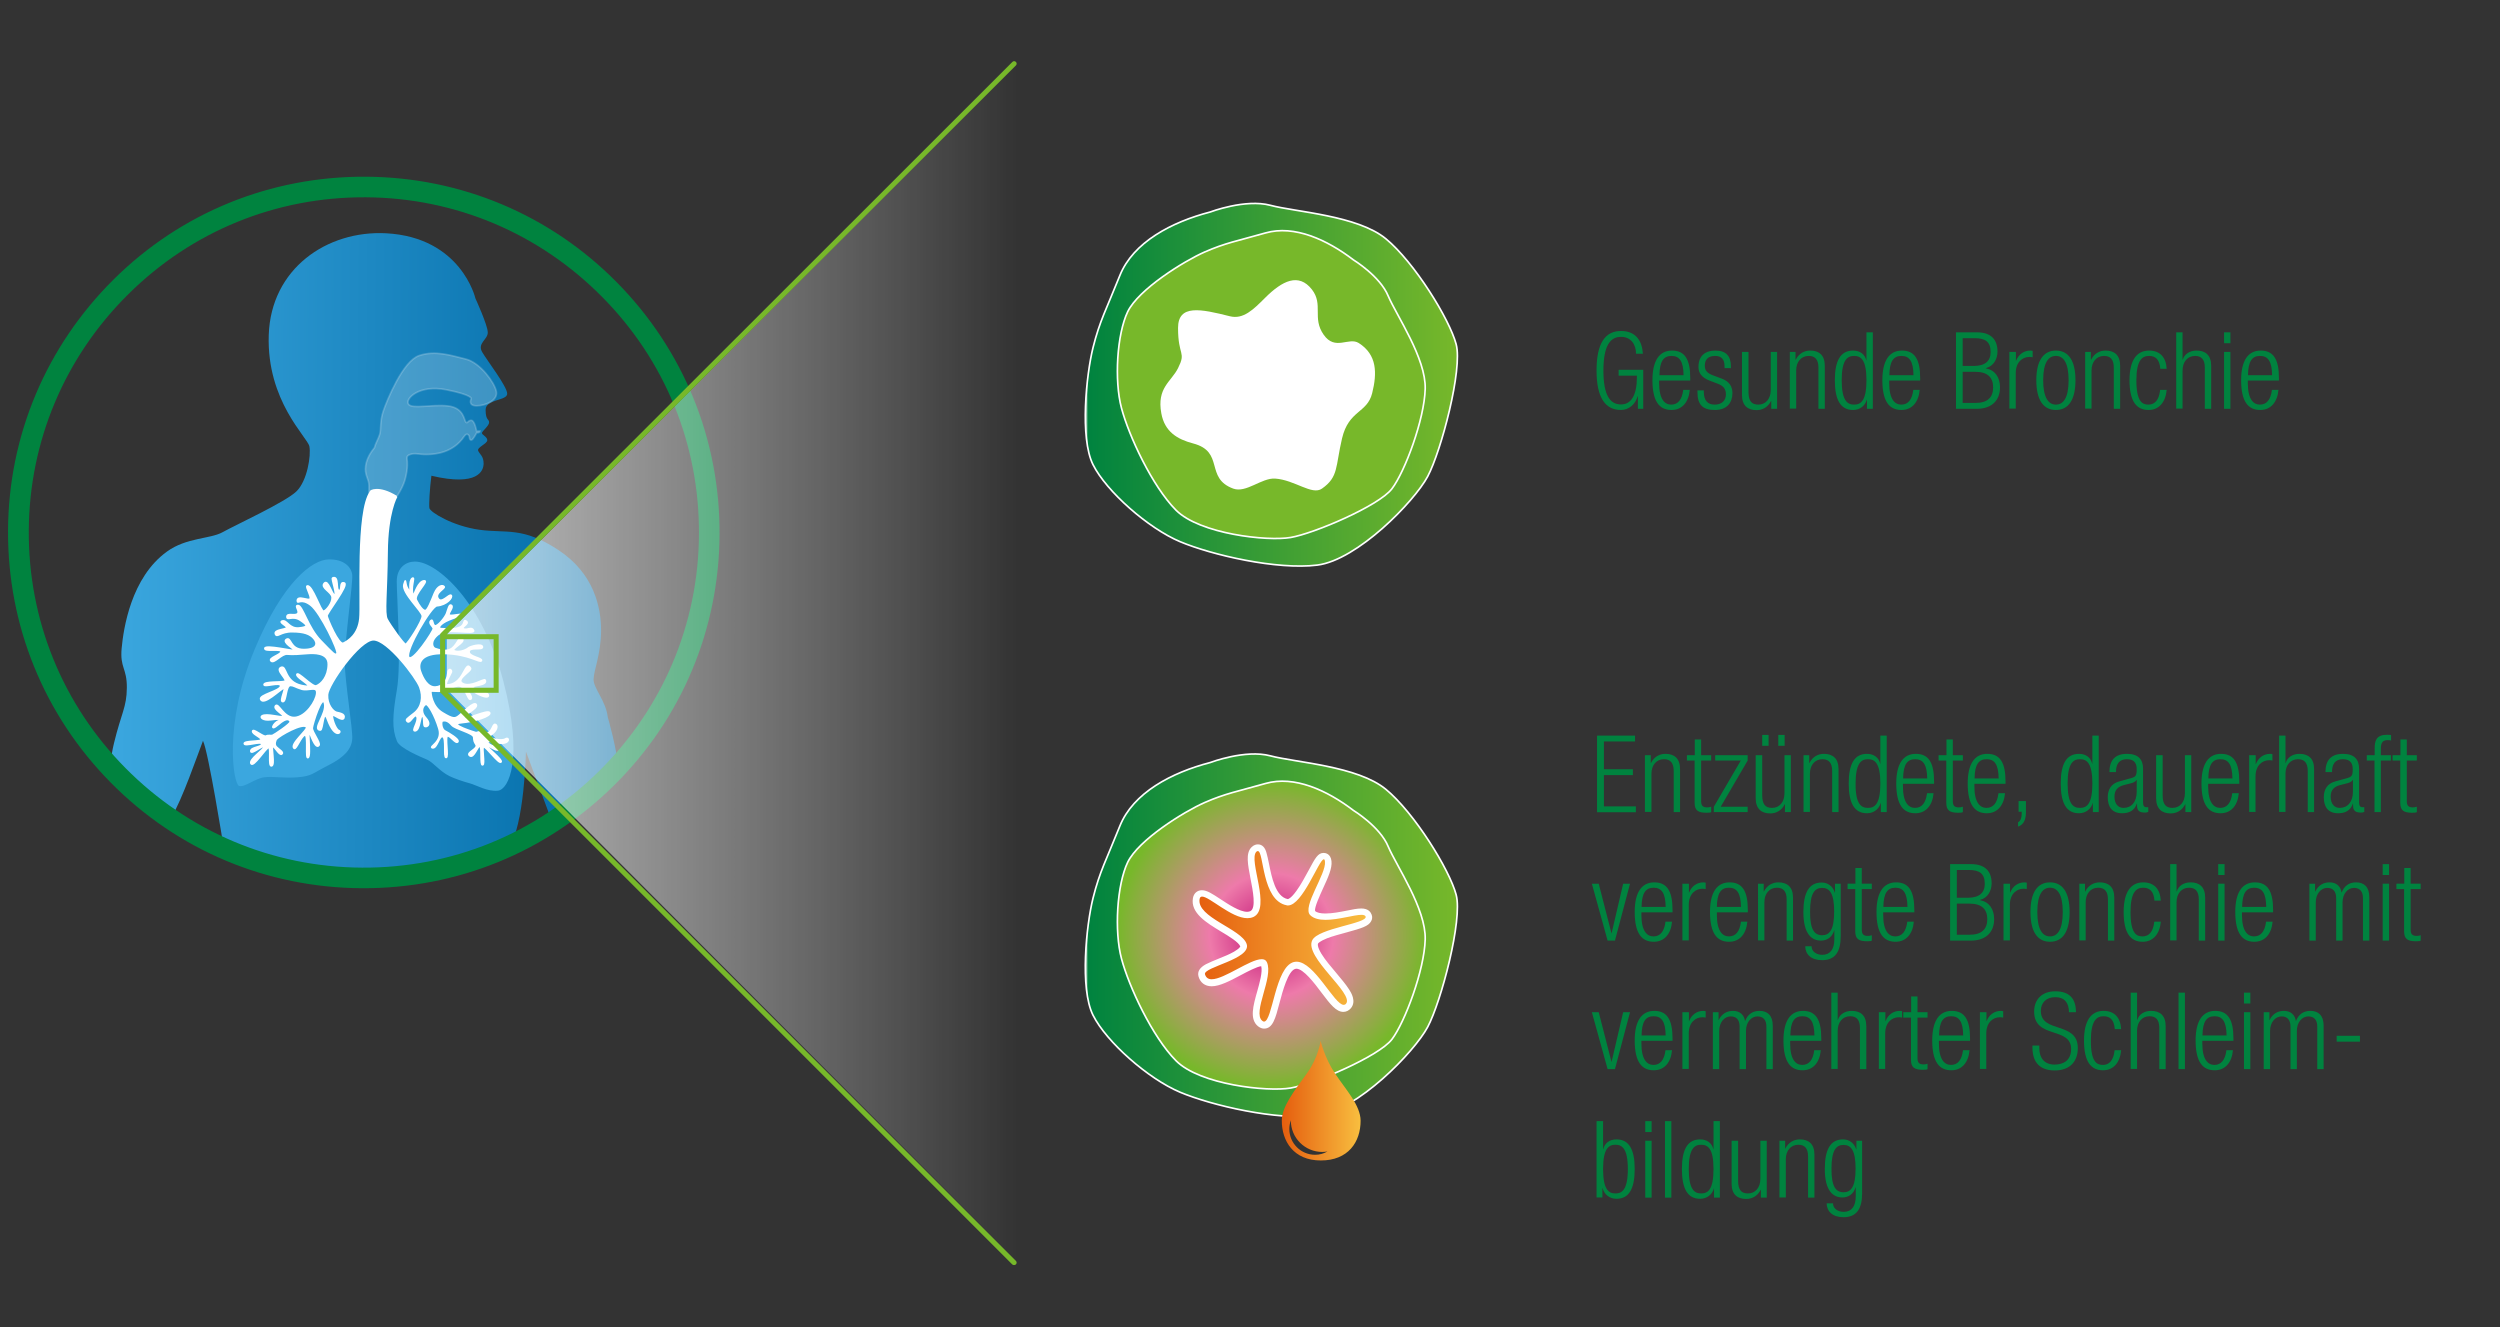 <?xml version="1.0" encoding="utf-8"?>
<!-- Generator: Adobe Illustrator 24.2.3, SVG Export Plug-In . SVG Version: 6.00 Build 0)  -->
<svg version="1.1" id="Ebene_1" xmlns="http://www.w3.org/2000/svg" xmlns:xlink="http://www.w3.org/1999/xlink" x="0px" y="0px"
	 viewBox="0 0 1494 793" style="enable-background:new 0 0 1494 793;" xml:space="preserve">
<rect x="0" y="0" width="1494" height="793" fill="#333333" stroke="none"/>
<style type="text/css">
	.st0{fill:#FFFFFF;}
	.st1{fill:url(#SVGID_1_);}
	.st2{fill:#00833F;}
	.st3{fill:url(#SVGID_2_);stroke:#FFFFFF;stroke-miterlimit:10;}
	.st4{fill:#77B82A;stroke:#FFFFFF;stroke-miterlimit:10;}
	.st5{fill:url(#SVGID_3_);stroke:#FFFFFF;stroke-miterlimit:10;}
	.st6{fill:url(#SVGID_4_);stroke:#FFFFFF;stroke-miterlimit:10;}
	.st7{fill:url(#SVGID_5_);}
	.st8{fill:url(#SVGID_6_);}
	.st9{fill:url(#SVGID_7_);}
	.st10{fill:#3BA7DF;}
	.st11{fill:#FFFFFF;stroke:#FFFFFF;stroke-miterlimit:10;}
	.st12{opacity:0.2;fill:#FFFFFF;stroke:#FFFFFF;stroke-miterlimit:10;}
	.st13{opacity:0.7;fill:url(#SVGID_8_);}
	.st14{fill:#77B82A;}
	.st15{fill:url(#SVGID_9_);}
	.st16{opacity:0.7;fill:url(#SVGID_10_);}
	.st17{fill:url(#SVGID_11_);}
	.st18{opacity:0.7;fill:url(#SVGID_12_);}
	.st19{fill:url(#SVGID_13_);stroke:#FFFFFF;stroke-miterlimit:10;}
	.st20{fill:url(#SVGID_14_);stroke:#FFFFFF;stroke-miterlimit:10;}
	.st21{fill:url(#SVGID_15_);stroke:#FFFFFF;stroke-miterlimit:10;}
	.st22{fill:url(#SVGID_16_);stroke:#FFFFFF;stroke-width:4;stroke-miterlimit:10;}
	.st23{fill:url(#SVGID_17_);}
	.st24{fill:url(#SVGID_18_);stroke:#FFFFFF;stroke-miterlimit:10;}
	.st25{fill:url(#SVGID_19_);stroke:#FFFFFF;stroke-miterlimit:10;}
	.st26{fill:url(#SVGID_20_);}
	.st27{fill:url(#SVGID_21_);}
	.st28{fill:url(#SVGID_22_);stroke:#FFFFFF;stroke-miterlimit:10;}
	.st29{fill:url(#SVGID_23_);stroke:#FFFFFF;stroke-miterlimit:10;}
	.st30{fill:url(#SVGID_24_);stroke:#FFFFFF;stroke-miterlimit:10;}
	.st31{fill:url(#SVGID_25_);stroke:#FFFFFF;stroke-width:5;stroke-miterlimit:10;}
	.st32{fill:url(#SVGID_26_);stroke:#FFFFFF;stroke-miterlimit:10;}
	.st33{fill:url(#SVGID_27_);stroke:#FFFFFF;stroke-miterlimit:10;}
	.st34{fill:url(#SVGID_28_);stroke:#FFFFFF;stroke-miterlimit:10;}
	.st35{fill:url(#SVGID_29_);}
	.st36{fill:url(#SVGID_30_);}
	.st37{fill:url(#SVGID_31_);}
	.st38{opacity:0.7;fill:url(#SVGID_32_);}
	.st39{fill:url(#SVGID_33_);}
	.st40{opacity:0.7;fill:url(#SVGID_34_);}
	.st41{fill:url(#SVGID_35_);stroke:#FFFFFF;stroke-miterlimit:10;}
	.st42{fill:url(#SVGID_36_);stroke:#FFFFFF;stroke-miterlimit:10;}
	.st43{fill:url(#SVGID_37_);stroke:#FFFFFF;stroke-miterlimit:10;}
	.st44{fill:url(#SVGID_38_);}
	.st45{fill:url(#SVGID_39_);}
	.st46{fill:url(#SVGID_40_);}
	.st47{opacity:0.7;fill:url(#SVGID_41_);}
	.st48{fill:url(#SVGID_42_);stroke:#FFFFFF;stroke-miterlimit:10;}
	.st49{fill:url(#SVGID_43_);stroke:#FFFFFF;stroke-miterlimit:10;}
	.st50{fill:url(#SVGID_44_);stroke:#FFFFFF;stroke-miterlimit:10;}
	.st51{fill:url(#SVGID_45_);}
	.st52{fill:url(#SVGID_46_);}
	.st53{fill:url(#SVGID_47_);}
	.st54{opacity:0.7;fill:url(#SVGID_48_);}
	.st55{fill:url(#SVGID_49_);}
	.st56{opacity:0.7;fill:url(#SVGID_50_);}
	.st57{fill:url(#SVGID_51_);stroke:#FFFFFF;stroke-miterlimit:10;}
	.st58{fill:url(#SVGID_52_);stroke:#FFFFFF;stroke-miterlimit:10;}
	.st59{fill:url(#SVGID_53_);stroke:#FFFFFF;stroke-miterlimit:10;}
	.st60{fill:url(#SVGID_54_);stroke:#FFFFFF;stroke-width:4;stroke-miterlimit:10;}
	.st61{fill:url(#SVGID_55_);}
	.st62{fill:url(#SVGID_56_);}
	.st63{opacity:0.7;fill:url(#SVGID_57_);}
	.st64{fill:url(#SVGID_58_);stroke:#FFFFFF;stroke-miterlimit:10;}
	.st65{fill:url(#SVGID_59_);stroke:#FFFFFF;stroke-miterlimit:10;}
	.st66{fill:url(#SVGID_60_);stroke:#FFFFFF;stroke-miterlimit:10;}
	.st67{fill:url(#SVGID_61_);stroke:#FFFFFF;stroke-width:4;stroke-miterlimit:10;}
	.st68{fill:url(#SVGID_62_);}
	.st69{fill:url(#SVGID_63_);}
	.st70{opacity:0.7;fill:url(#SVGID_64_);}
	.st71{fill:url(#SVGID_65_);stroke:#FFFFFF;stroke-miterlimit:10;}
	.st72{fill:url(#SVGID_66_);stroke:#FFFFFF;stroke-miterlimit:10;}
	.st73{fill:url(#SVGID_67_);stroke:#FFFFFF;stroke-miterlimit:10;}
	.st74{fill:url(#SVGID_68_);stroke:#FFFFFF;stroke-width:4;stroke-miterlimit:10;}
	.st75{fill:url(#SVGID_69_);}
	.st76{fill:url(#SVGID_70_);stroke:#FFFFFF;stroke-miterlimit:10;}
	.st77{fill:url(#SVGID_71_);stroke:#FFFFFF;stroke-miterlimit:10;}
	.st78{fill:url(#SVGID_72_);}
	.st79{fill:url(#SVGID_73_);}
	.st80{fill:url(#SVGID_74_);stroke:#FFFFFF;stroke-miterlimit:10;}
	.st81{fill:url(#SVGID_75_);stroke:#FFFFFF;stroke-miterlimit:10;}
	.st82{fill:url(#SVGID_76_);stroke:#FFFFFF;stroke-miterlimit:10;}
	.st83{fill:url(#SVGID_77_);stroke:#FFFFFF;stroke-width:5;stroke-miterlimit:10;}
	.st84{fill:url(#SVGID_78_);}
	.st85{opacity:0.7;fill:url(#SVGID_79_);}
	.st86{fill:url(#SVGID_80_);stroke:#FFFFFF;stroke-miterlimit:10;}
	.st87{fill:url(#SVGID_81_);stroke:#FFFFFF;stroke-miterlimit:10;}
	.st88{fill:url(#SVGID_82_);}
	.st89{fill:url(#SVGID_83_);}
	.st90{fill:url(#SVGID_84_);stroke:#FFFFFF;stroke-miterlimit:10;}
	.st91{fill:url(#SVGID_85_);stroke:#FFFFFF;stroke-miterlimit:10;}
	.st92{fill:url(#SVGID_86_);stroke:#FFFFFF;stroke-miterlimit:10;}
	.st93{fill:url(#SVGID_87_);stroke:#FFFFFF;stroke-width:5;stroke-miterlimit:10;}
	.st94{fill:url(#SVGID_88_);}
	.st95{opacity:0.7;fill:url(#SVGID_89_);}
	.st96{fill:url(#SVGID_90_);stroke:#FFFFFF;stroke-miterlimit:10;}
	.st97{fill:url(#SVGID_91_);stroke:#FFFFFF;stroke-miterlimit:10;}
	.st98{fill:url(#SVGID_92_);}
	.st99{fill:url(#SVGID_93_);}
	.st100{fill:url(#SVGID_94_);stroke:#FFFFFF;stroke-miterlimit:10;}
	.st101{fill:url(#SVGID_95_);stroke:#FFFFFF;stroke-miterlimit:10;}
	.st102{fill:url(#SVGID_96_);stroke:#FFFFFF;stroke-miterlimit:10;}
	.st103{fill:url(#SVGID_97_);stroke:#FFFFFF;stroke-width:5;stroke-miterlimit:10;}
</style>
<g>
	<linearGradient id="SVGID_1_" gradientUnits="userSpaceOnUse" x1="648.609" y1="229.964" x2="870.974" y2="229.964">
		<stop  offset="0" style="stop-color:#FFFFFF"/>
		<stop  offset="7.185350e-03" style="stop-color:#00833F"/>
		<stop  offset="1" style="stop-color:#77B82A"/>
	</linearGradient>
	<path style="fill:url(#SVGID_1_);stroke:#FFFFFF;stroke-miterlimit:10;" d="M723.2,126.7c-23,6-46,18-54,38s-12,27-16,43
		s-8,54,0,70s33,38,52,46s58,17,82,14s58-38,66-53s21-64,17-79s-25-49-42-63s-54-16-69-20S723.2,126.7,723.2,126.7z"/>
	<path class="st4" d="M808.8,155.3c-15.7-12-35.3-21-52.5-16.1s-23.8,5.9-36.4,11.4c-12.5,5.5-39.5,22.3-46,35.7
		c-6.4,13.4-8.1,41-3.7,57.6s18.4,46.7,32.6,61c14.2,14.2,54.5,18.7,68.5,16.3s52.7-18.9,60.5-29.1c7.8-10.3,19.4-41.4,19.9-59.7
		s-17-43.6-22.1-55.5C824.7,165,808.8,155.3,808.8,155.3z"/>
	<g>
		<linearGradient id="SVGID_2_" gradientUnits="userSpaceOnUse" x1="648.609" y1="558.964" x2="870.974" y2="558.964">
			<stop  offset="0" style="stop-color:#FFFFFF"/>
			<stop  offset="7.185350e-03" style="stop-color:#00833F"/>
			<stop  offset="1" style="stop-color:#77B82A"/>
		</linearGradient>
		<path class="st3" d="M723.2,455.7c-23,6-46,18-54,38c-8,20-12,27-16,43s-8,54,0,70s33,38,52,46s58,17,82,14s58-38,66-53
			s21-64,17-79s-25-49-42-63s-54-16-69-20S723.2,455.7,723.2,455.7z"/>
		<radialGradient id="SVGID_3_" cx="759.799" cy="558.861" r="92.007" gradientUnits="userSpaceOnUse">
			<stop  offset="0" style="stop-color:#BE0C72"/>
			<stop  offset="0.402" style="stop-color:#EE7AAA"/>
			<stop  offset="1" style="stop-color:#77B82A"/>
		</radialGradient>
		<path class="st5" d="M808.8,484.3c-15.7-12-35.3-21-52.5-16.1s-23.8,5.9-36.4,11.4c-12.5,5.5-39.5,22.3-46,35.7
			c-6.4,13.4-8.1,41-3.7,57.6c4.4,16.6,18.4,46.7,32.6,61s54.5,18.7,68.5,16.3s52.7-18.9,60.5-29.1c7.8-10.3,19.4-41.4,19.9-59.7
			c0.5-18.3-17-43.6-22.1-55.5C824.7,494,808.8,484.3,808.8,484.3z"/>
		<g>
			
				<linearGradient id="SVGID_4_" gradientUnits="userSpaceOnUse" x1="705.917" y1="550.711" x2="809.077" y2="550.711" gradientTransform="matrix(1 -4.892219e-03 4.892219e-03 1 6.285 12.482)">
				<stop  offset="0" style="stop-color:#E55D0E"/>
				<stop  offset="1" style="stop-color:#F8BE3F"/>
			</linearGradient>
			<path style="fill:url(#SVGID_4_);" d="M755.3,612.5c-0.8,0-1.6-0.3-2.3-0.9c-4.1-3.4-2-10.8,0.2-18.7c1.8-6.2,3.7-13.3,2.1-17
				c-0.1-0.3-0.3-0.6-1.3-0.6c-2.9,0-8.3,2.9-13.5,5.6c-6.2,3.3-12,6.4-16.3,6.4c-3.1,0-5.2-1.6-5.9-4.5c-0.9-3.5,3.7-5.3,10.6-8.1
				c6.2-2.5,15.6-6.3,14.4-9.9c-1.1-3.2-6.8-6.6-12.3-9.9c-8.5-5.1-17.2-10.3-15.9-17.9c0.3-1.9,1.6-3,3.4-3c2.3,0,5.1,1.8,9.9,5
				c5.4,3.5,12,8,17.1,8c1,0,1.9-0.2,2.7-0.5c5-2.3,2.9-13,1.2-21.7c-1.5-7.9-2.8-14.1,0-16.9c0.7-0.7,1.5-1.1,2.3-1.1
				c2.9,0,3.6,3.4,4.8,9.5c1.7,8.5,4.2,21.3,12.9,23c0.1,0,0.3,0,0.4,0c4.4,0,10.5-11.5,14.2-18.3c3.8-7,5.1-9.3,7.2-9.3
				c0.9,0,2.4,0.4,2.7,3.2c0.4,3.7-2.2,9.4-4.9,15.3c-2.5,5.4-6.3,13.7-4.5,15.5c1.5,1.5,4.1,2.3,7.8,2.3c4.1,0,8.9-0.9,13.1-1.8
				c3.3-0.7,6.2-1.2,8.3-1.2c2.4,0,3.8,0.8,4.4,2.3c0.3,0.8,0.2,1.6-0.2,2.3c-1.2,2.3-5.5,3.5-13.5,5.7c-6.7,1.8-16.8,4.6-18.3,7.6
				c-2.1,4.2,5.3,12.9,11.2,19.9c6.8,8,12.1,14.3,8.7,18.4c-1,1.2-2.1,1.4-2.9,1.4c0,0,0,0,0,0c-3.2,0-6.3-3.8-11.4-10.6
				c-5.1-6.7-11.5-15.1-16.7-15.1c-0.4,0-0.7,0-1.1,0.1c-5.5,1.4-8.6,13.3-11,21.9C760.3,607.4,759,612.5,755.3,612.5
				C755.3,612.5,755.3,612.5,755.3,612.5z"/>
			<path class="st0" d="M751.7,508.6c3.7,0,2.2,29.5,17.2,32.4c0.3,0.1,0.5,0.1,0.8,0.1c8.7,0,18.6-27.6,21.4-27.6
				c0.4,0,0.6,0.4,0.7,1.4c0.9,7.3-13.9,27.1-8.8,32c2.1,2.1,5.5,2.8,9.2,2.8c7.6,0,17-3,21.4-3c1.3,0,2.2,0.3,2.5,1
				c1.4,4.2-28.4,6.9-31.9,14.2c-5,10,25.2,31.9,20.2,37.9c-0.4,0.5-0.9,0.7-1.4,0.7c-5.6,0-17.5-25.8-28.2-25.8
				c-0.5,0-1,0.1-1.6,0.2c-11.2,2.9-12.7,35.6-17.8,35.6c-0.3,0-0.7-0.1-1.1-0.5c-6-5,6.9-26,2.8-35c-0.6-1.3-1.7-1.8-3.1-1.8
				c-7,0-22.4,12-29.9,12c-2,0-3.4-0.9-4-3c-1.1-4.3,28-9.1,24.9-18.1c-3-9-30.1-15.9-28.1-26.9c0.2-1,0.7-1.4,1.5-1.4
				c4.4,0,17.5,12.9,27,12.9c1.3,0,2.4-0.2,3.6-0.7c11-5.1-3.2-34,1.8-39C751.1,508.7,751.4,508.6,751.7,508.6 M751.7,504.6
				c-1,0-2.4,0.3-3.8,1.7c-3.6,3.6-2.2,10.3-0.6,18.7c1.4,7.1,3.5,17.8-0.1,19.5c-0.5,0.2-1.1,0.4-1.9,0.4c-4.5,0-11.1-4.4-16-7.6
				c-4.7-3.1-8-5.3-11-5.3c-2.8,0-4.9,1.8-5.4,4.7c-1.6,8.9,8.2,14.8,16.8,20c4.7,2.8,10.6,6.4,11.5,8.9c0,0-0.3,1.1-3.7,3.1
				c-2.7,1.6-6.3,3-9.5,4.3c-2.7,1.1-5.3,2.2-7.3,3.2c-3.7,2-5.2,4.4-4.5,7.2c1,3.8,3.9,6,7.9,6c4.8,0,10.9-3.2,17.3-6.6
				c4.3-2.3,9.7-5.1,12.3-5.4c0.9,3.3-0.9,9.8-2.4,15.1c-2.4,8.5-4.7,16.6,0.5,20.8c1.4,1.1,2.7,1.4,3.6,1.4c5.2,0,6.8-6,9.2-15.2
				c1.9-7.2,5.2-19.4,9.5-20.5c0.2,0,0.4-0.1,0.6-0.1c4.2,0,10.8,8.6,15.1,14.4c5.2,6.9,8.7,11.4,13,11.4c1.7,0,3.3-0.8,4.5-2.2
				c3.4-4.1,0.1-9.4-1-11.1c-1.9-3-4.7-6.3-7.7-9.9c-3.3-3.9-6.7-7.9-8.9-11.5c-2.6-4.3-2.2-5.8-2-6.2c0,0,0.7-1.2,5.4-3.1
				c3.4-1.3,7.6-2.4,11.6-3.5c9.1-2.5,13.1-3.7,14.7-6.7c0.7-1.2,0.8-2.6,0.3-3.9c-0.5-1.4-1.9-3.7-6.2-3.7c-2.3,0-5.3,0.6-8.7,1.3
				c-4.1,0.8-8.7,1.7-12.7,1.7c-3,0-5.1-0.5-6.2-1.5c-0.5-2.1,2.9-9.4,4.7-13.4c3-6.5,5.6-12.1,5.1-16.4c-0.5-4.7-4-4.9-4.7-4.9
				c-3.4,0-5,3-8.9,10.3c-2.2,4.1-4.7,8.7-7.3,12.3c-3.5,4.9-5.2,5-5.2,5c-7.4-1.4-9.7-13.4-11.3-21.4c-0.5-2.4-0.9-4.4-1.4-6.1
				C756,506.3,754.2,504.6,751.7,504.6L751.7,504.6z"/>
		</g>
		<linearGradient id="SVGID_5_" gradientUnits="userSpaceOnUse" x1="765.982" y1="657.775" x2="813" y2="657.775">
			<stop  offset="0" style="stop-color:#E55D0E"/>
			<stop  offset="1" style="stop-color:#F8BE3F"/>
		</linearGradient>
		<path class="st7" d="M797.8,641.5c-6.3-9.4-8.6-19.5-8.6-19.5s-1.3,10-8.3,19.6c-7.9,10.8-14.9,20-14.9,28.1
			c0,12.2,7,23.8,23.3,23.8c16.4,0,23.8-11,23.8-23.8C813,660.5,804.5,651.5,797.8,641.5z M785.9,690.1c-8.5,0-15.4-6.9-15.4-15.4
			c0-1.8,0.3-3.5,0.9-5.2c0,0,0,0.1,0,0.1c0,10.4,8.4,18.8,18.8,18.8c1.1,0,2.1-0.1,3.1-0.3C791.1,689.4,788.6,690.1,785.9,690.1z"
			/>
	</g>
	<path class="st0" d="M704,196c0-14.3,13.5-11.4,31-7c8,2,14-4,21-11c10.3-10.3,20.1-15.1,28-5c7,9,0,17,7,27c6.9,9.9,15,1.2,21,5
		c11,7,11,18,8,30s-14,10-18,27s-2,23-12,30c-5.9,4.2-16.2-5.2-28-6c-8.1-0.5-17.3,8.8-25,6c-17.2-6.3-5-22-24-27
		c-9.5-2.5-17-7-19-18c-2.8-15.3,5.9-18.8,10-27C709,210,704,213,704,196z"/>
</g>
<g>
	<g>
		
			<linearGradient id="SVGID_6_" gradientUnits="userSpaceOnUse" x1="9687.552" y1="344.054" x2="9990.853" y2="344.054" gradientTransform="matrix(-1 -5.656163e-03 -5.656163e-03 1 10059.503 45.527)">
			<stop  offset="0" style="stop-color:#FFFFFF"/>
			<stop  offset="0" style="stop-color:#006AA6"/>
			<stop  offset="1" style="stop-color:#3BA7DF"/>
		</linearGradient>
		<path class="st8" d="M329.8,490.8l-15.5-41.7c0,0-0.8,44.3-10.5,58.2l-90.5,21.3l-79.8-23.3c0,0-9-56.2-12.2-62.6
			c-3.3,8.6-12.4,35.1-18.9,45.8L68,467.8c0,0-4.3-5.4,0.1-23.6c4.4-18.2,7.6-21.4,7.7-33.2c0.1-11.8-4.2-11.8-3.1-23.6
			c1.1-11.8,5.6-42.3,27.1-57.8c11.8-8.5,25.8-7.4,33.3-11.6c7.5-4.2,37.6-18,44.1-24.4s8.7-21.4,7.7-26.8c-1-5.4-25.6-27-24.3-66.6
			s34.7-62.6,70.1-60.8c45,2.4,53.4,38.9,53.4,38.9s7.4,16.1,7.4,20.4c0,4.3-6.5,6.4-3.3,11.8c3.2,5.4,14.9,20.5,14.9,24.8
			c0,4.3-12.9,3.1-12.9,9.6s2.1,5.4,2.1,7.5c0,2.1-4.3,5.3-4.3,6.4c0,1.1,3.2,2.2,3.2,4.3s-6.5,4.3-5.4,6.4c1.1,2.2,3.2,3.2,3.2,7.5
			c0,4.3-3.3,13.9-31.2,7.3c-1,7.5-1.5,17.1-1.2,19.3c0.3,2.4,13.9,10.8,30,13c16.1,2.2,25.8-2,47.1,12.1
			c21.4,14.1,25.6,34.5,25.5,48.4s-4.4,23.6-4.5,28.9c0,5.4,7.4,12.9,8.5,22.6c0,0,5.9,20.1,6.2,31.2L329.8,490.8z"/>
		<path class="st2" d="M216.2,530.8c-56.8-0.3-110.1-22.7-150-63.1S4.5,373.8,4.8,317S27.6,207,67.9,167s93.9-61.7,150.7-61.4
			s110.1,22.7,150,63.1s61.7,93.9,61.4,150.7c-0.3,56.8-22.7,110.1-63.1,150S273,531.1,216.2,530.8z M218.6,117.9
			c-53.5-0.3-103.9,20.2-141.9,57.9c-38,37.6-59.2,87.8-59.5,141.3C16.9,370.6,37.4,421,75,459c37.6,38,87.8,59.2,141.3,59.5
			c53.5,0.3,103.9-20.2,141.9-57.9s59.2-87.8,59.5-141.3c0.3-53.5-20.2-103.9-57.9-141.9C322.2,139.4,272.1,118.2,218.6,117.9z"/>
		<path class="st10" d="M196.4,334.3c9.1-0.2,13.6,4.5,14.1,9.3c0.5,4.8-4.6,39.7-4.5,52.2c0.2,12.5,4.9,39.9,4.5,45.8
			c-0.4,5.9-4.5,10.8-14.2,15.7c-9.7,4.9-9.8,6.5-18.4,7.2c-8.6,0.7-14.7-0.7-20,0c-5.4,0.7-11.6,6.1-15,5.2
			c-3.4-0.9-9.6-36.6,9.3-81.7C169,347.7,186.6,334.5,196.4,334.3 M247.9,335.6c13.6-0.1,40.8,25,52.9,71.5
			c12.2,46.5,3.2,64.7-3.2,65.4c-6.4,0.7-12.8-3.3-16.9-4.4c-4.1-1.1-9-2.8-12.1-4.3c-6-3-9.4-8-13.3-9.8
			c-3.9-1.7-16.4-6.8-18.1-11.1c-3-7.5-2.7-15,0-30.8c2.7-15.8-0.1-56-0.1-64.6C237.1,339,242.8,335.6,247.9,335.6"/>
		<path class="st11" d="M237,296.8c0,0-5.5,9.3-5.7,33.3c-0.2,24-1.9,36.5,0,40c1.9,3.6,10,15,11.1,15c1.1,0,10.2-14.1,10-17
			c-0.2-2.9-12.4-13.9-11-18.8c1.4-4.8,0.4-0.4,2.2,2.4l1.7,2.8c0,0-1.1-7.5,1.1-8.9c2.1-1.3-1.6,6,0.7,10.5c0.7-1.5,2.8-8.6,6.3-9
			s-6.3,8.2-4.6,11.5c1.7,3.4,3.8,6.3,5.3,6.3c1.5,0,3.5-5.5,5.5-10.3c2-4.8,5-5.1,5.8-4c0.8,1.1-5.8,3.8-3.6,7.1
			c2.1,3.4,6.7-3,7.8-1.9c1.1,1.1-2.4,5.7-8.5,6.2c-3.4,0.2-19,26.8-16.9,30.7s14.9-15.7,14.8-17c-0.1-1.3-3.1-3.2-1.6-4.7
			c1.5-1.5,0.9,2.4,2.5,3c1.6,0.5,6-4.8,7-7.4c0.9-2.5,1.6-6,2.9-4.8c1.4,1.2-2,4.4-1.4,5.6c0.5,1.2,7.1-0.9,7.4,0.1s-0.4,0-7.6,3
			c-5.1,2.1-7.2,5.1-4.4,5.2c2.8,0.1,7.2,0.7,10.9-0.8c3.6-1.5,1.9-5.2,4-3.6c2.1,1.6-3.9,3.6-1.6,4.6c2.3,0.9,4.8-1.7,5.9,0.9
			c1.1,2.7-16.1-1.7-21.2,2.4s-3.4,7.9-1.7,8.4c1.6,0.5,6.8,2.5,10.2-0.3c3.4-2.8,4-7.4,6-5.4c2,2-7.5,6-4.8,7.1
			c2.7,1.1,6.8-0.4,8.2-1.6c1.3-1.2,8.4-3,8.6-0.8s-7.8-0.3-8,2.8c-0.3,3.1,8.2,3.8,7.4,5.4c-0.8,1.6-7.2-3.9-22-4.3
			c-14.8-0.4-16,6.2-14.5,10.6c1.5,4.4,4.4,9.7,8.9,9.5s7.2-3.9,7.5-8c0.3-4.2,2.7-2.1,2.1-0.9c-0.5,1.2-4.2,7.5-2.7,7.6
			c1.5,0.1,6-0.3,9.3-6.2c3.2-5.9,3.4-5.6,4.8-3.9s-9.4,6.7-4.6,9.3s12.9-3.2,13.4-2.1c1.7,3.4-8,3-7.6,4.3c0.4,1.3,8.7,2.7,9.4,4.4
			c0.7,1.7-1.3,1.9-5.4,0c-4-1.9-4.8-3.9-6.4-3.2c-1.6,0.7,3,4.4,1.5,5.8s-2.7-5.2-5.4-7.2c-2.7-2-7.2,1.5-11.1,2.3
			s-7.2-0.4-7.4,0.5c-0.1,0.9,0.5,8.9,7,12.7c6.4,3.9,7.5,3.5,9.8,1.7c2.3-1.7,9.1-9,10.3-6.6c1.2,2.4-8.3,6.3-7.2,7.8
			s14.1-5,15.2-3c1.1,2-8.4,5.2-17,6c-8.6,0.8,9,6,9,6s1.7-1.1,5.5,0c3.8,1.1,4.2-5.4,5.8-5c1.6,0.4,1.2,3.1-1.1,5.1
			s-2.7,1.8-2.4,2.5c0.3,0.7,7.1,2.7,9.7,1.1c2.6-1.6,2.8,4.1-5.4,2.1c-8.1-2-5.1,1-2.6,1.9c2.5,0.9,4.7,0.7,3.8,2.3
			c-1,1.6-6.3-2.9-7-2.3c-0.7,0.5,9.8,8.5,8.5,9.8c-1.3,1.3-9-9.4-10.4-9.1c-1.3,0.3,1,10.5-0.6,10.8c-1.6,0.3-0.2-10.7-1.6-11.2
			c-1.4-0.4-3.6,7.6-6.1,5.7c-2.5-1.9,5.3-4,3.8-6.6c-1.2-2-1.2-2-1.4-4.5c-0.3-2.5-11.1-4.8-13.1-7.2c-2.6-3.1-4.5-2.7-5.5-2.5
			c-1.1,0.2-0.8,4.9,1.3,6c2.1,1.1,8.9,5,7.8,6.5c-1.2,1.5-4.3-3.6-6.1-3.5c-1.8,0.1,0.8,12.8-0.9,12.9c-1.7,0.1,0.3-11.7-2-12.5
			c-2.2-0.8-3.4,7.2-6.1,6.7s6.3-3.5,3.8-11.5c-2.4-8-6.6-15.2-7.9-14.5c-1.3,0.7-3.8,3.8,0.1,8.2c3.9,4.5-0.3,5.9-0.9,4.7
			c-0.6-1.2,0.1-5.8-1.3-5.9c-1.4-0.1-1.2,8.1-4,8.8c-2.9,0.6,2.1-5.5,0.9-8.3c-1.2-2.9-4.1,4.1-5.6,2.9c-1.5-1.3-0.6-1.5,3.9-5.1
			c4.6-3.6,5.6-9.7,3.4-15.6c-2.2-5.8-19.3-28.3-27.7-28.3c-8.4,0-27.3,27-27.5,32.9c-0.3,5.9,3.3,9.9,5.3,10.5
			c2,0.5,5.3,0.9,4.5,3.3c-0.8,2.4-5.8-2.1-6.7-1.6c-0.9,0.5,1.6,8.5,3.7,9.2c2.1,0.7-2.2,5.7-6.7-6.5c-2.8-7.8-2.7,6.3-4.4,6.2
			c-5-0.4,4-9.7,2.6-15.9c-1.4-6.2-7.2,12.2-7.4,14.6s5.1,8.9,4,10.4c-1.1,1.5-2.7-0.2-5.1-6.5c-2.4-6.3,0.6,12.2-1.3,13.8
			c-2,1.6,0.3-13.8-2-13.4c-2.2,0.4-5.2,8.9-6.4,7.9c-2.9-2.4,8.5-11.2,7.4-12.7c-2.1-2.9-16.3,5.1-18.1,7.3c0,0-1.6,2.8,0,4.5
			c1.6,1.7,4.7,3.2,3.3,4.3c-1.4,1.1-4.3-4.7-5.4-4.6c-1.1,0.2,1.5,11.2-0.7,11.7c-2.2,0.5-0.1-11.3-1.8-11s-9.1,12.2-10.5,9.6
			c-1.3-2.6,8-8.4,7.8-10c-0.3-1.6-7.8,5.1-7.9,2.6c-0.1-2.5,6.7-2.3,6.5-4.3c-0.2-2-10.2,1.7-10.4-0.2c-0.2-1.9,10.4-1,10.1-2.5
			c-0.3-1.5-5.5-3.3-5.1-5c0.4-1.7,6.5,3.8,8,3c1.4-0.7,2.8-0.1,3.8-0.4c1-0.3,11.1-7.1,10.7-8.2c-0.4-1.2-1.9-3-7.2,1.7
			c-5.4,4.7-3.1-1,0.2-2.2c3.3-1.3-0.3-1.3-4.7-0.7c-4.7,0.6-6.4-1.4-5.3-2.2c2.8-1.9,11.8,1.3,12.6,0.2c0.8-1.1-6.1-4.2-4.4-6.3
			c1.7-2.1,4.9,7.5,11.5,7c6.6-0.5,12.7-9.7,13.1-14.5c0.4-4.7-5-1.2-9.1-2.5c-4.1-1.3-4.5-2.1-6.5-2.2c-3.1-0.2-2.4,9.8-4.7,9.7
			c-2.3-0.1,2.3-8.5,0.5-8c-1.8,0.4-12,10.7-13.7,6.6c-1.1-2.7,11.7-5,11.9-7.9s-10.1,1-9.9-0.9c0.2-1.9,9.7-1.2,12.2-1.9
			c2.6-0.7-5.7-6.7-2.1-8.3c3.6-1.6,1.8,8.6,12.4,10.8c10.6,2.2-3.3-4.3-2.9-6.6c0.4-2.3,9.3,7.7,11.6,6.8c3-1.1,7.1-5.4,7.2-12.8
			c0.2-7.4-9.4-6.8-12.3-6.6c-4.6,0.4-8.9,0.7-12.2,0.4c-3.4-0.4-7.9,5.9-9.7,4.1c-1.9-1.8,6-3.7,6-5.6c0-2-10.2,0.3-9.7-2
			c0.5-2.2,17.5,1.9,17.8,1.3c0.3-0.6-7.8-4.9-4.9-6.6c2.9-1.7,1.9,6.1,10.3,6.1c8.4,0,8.4-3.9,6.1-6.6c-2.3-2.7-5.9-4.1-13-4.1
			c-7.1-0.1-9.1,3.9-10,1.3c-0.9-2.6,6.3-2.5,6.7-3.7c0.4-1.2-5.2-3.3-2.5-4c2.7-0.7,4,4.8,9.9,4.2c5.9-0.6,5.2-1.7,0.7-4.7
			c-4.5-3-7.9,0.5-7.9-2c0-2.5,4.6-0.3,6.3-1.8c1.7-1.5-2.2-5.1,0.4-4.9c2.7,0.2,5.8,13.1,13.5,21c7.7,7.9,8.5,9,9.7,7.7
			c1.2-1.3-9.8-24.5-15.7-29c-5.9-4.5-7.9-0.4-8-2.5c-0.1-3.8,7.1,0.5,7.7-1.3c0.6-1.9-3-7.3-1.8-7.6c3.1-0.8,8.1,15.5,9.8,15.1
			c1.7-0.4,5.3-5,5.1-8.3c-0.2-3.3-7.1-5.7-4.7-8.4c2.3-2.7,4.6,7.2,6.2,7s-2.1-9.8-1.2-10.2c4-1.6,1.7,7.3,3.8,7.5
			c2.1,0.2,0-5.5,3.1-4.5c3.1,1-10.5,18-10.3,19.7c0.3,1.7,7,17.7,9.8,16.3c2.9-1.4,8.9-5.1,9.9-14.7c1-9.6-2.3-64.1,6.4-75.9
			C220.9,293.6,226,290,237,296.8"/>
		<path class="st12" d="M284.8,242.5c5.4,0,12.9-3.2,11.8-8.6c-1.1-5.4-9.7-17.2-18.2-19.3c-8.6-2.1-18.2-5.4-27.9-2.1
			c-9.7,3.2-19.3,26.8-21.5,33.3c-2.1,6.4-1.1,10.7-2.1,13.9c-0.9,2.8-2.7,5.7-3.1,7.8c-1.8,2.2-5.4,7.1-5.4,12.8
			c0,4.3,2.1,6.4,2.1,9.7v4.3c0,0,4.3-1.1,8.6,0c4.3,1.1,7.5,3.2,7.5,3.2s3.9-5.5,5.4-10.7c2.1-7.5,1.3-11.8,1.3-11.8l0,0
			c0-1.1-0.7-2.6,1.8-3.4c3.2-1.1,4.3,0,9.7,0c5.4,0,16.1-1.1,22.5-10.7c2.1-3.2,3.2,0,3.2,0s0,2.1,1.1,2.1c1.1,0,3.2-4.3,3.2-4.3
			s2.1,0,2.1-1.1h-2.1c0,0-1.1-6.4-3.2-6.4c-2.1,0-2.1,2.1-3.2,1.1c-1.1-1.1-1.1-8.6-10.7-9.7c-9.7-1.1-21.5,2.1-23.6-1.1
			c-2.1-3.2,6.4-11.8,22.5-8.6c16.1,3.2,15,5.4,15,5.4S279.4,242.5,284.8,242.5z"/>
	</g>
	<g>
		<linearGradient id="SVGID_7_" gradientUnits="userSpaceOnUse" x1="267" y1="396" x2="608" y2="396">
			<stop  offset="0" style="stop-color:#FFFFFF"/>
			<stop  offset="1" style="stop-color:#FFFFFF;stop-opacity:0"/>
		</linearGradient>
		<polygon style="opacity:0.7;fill:url(#SVGID_7_);" points="608,38 267,379 267,412 608,754 		"/>
		<path class="st14" d="M267.6,414H298v-35h-30.9L607.1,39.1c0.6-0.6,0.6-1.5,0-2.1c-0.6-0.6-1.5-0.6-2.1,0L263.4,378.4
			c-0.2,0.2-0.3,0.4-0.3,0.6H263v35h0.4c0,0,0,0,0,0.1l341.5,341.5c0.3,0.3,0.7,0.4,1.1,0.4s0.8-0.1,1.1-0.4c0.6-0.6,0.6-1.5,0-2.1
			L267.6,414z M295,411h-29v-29h29V411z"/>
	</g>
</g>
<g>
	<path class="st2" d="M967.3,224.4V221H982v23.3h-3.2v-7.6h-0.1c-1.4,5.1-5.5,8.3-10,8.3c-9.3,0-14.6-7.2-14.6-23.6
		s5.2-23.6,14.6-23.6c8.7,0,12.6,5.7,13.1,13.6h-4.1c0-5.5-3-10.1-9-10.1c-6.5,0-10.5,5.4-10.5,20.2s4,20.2,10.5,20.2
		c6.1,0,9.5-5.5,9.5-16.2v-1H967.3z"/>
	<path class="st2" d="M1009.8,233c-0.6,7.2-4.5,12-10.9,12c-7.2,0-11.4-5-11.4-17.8c0-11.8,4.2-17.7,11.7-17.7
		c7.6,0,10.9,5.2,10.9,16.5v1.4h-18.6v1.6c0,9.8,3.5,12.8,7.2,12.8c4,0,6.5-2.9,7.2-8.8H1009.8z M1006.1,224.2
		c-0.1-8.4-2.5-11.5-7.2-11.5s-7.1,3.1-7.2,11.5H1006.1z"/>
	<path class="st2" d="M1021.5,227.4c-4.8-1.9-6.5-4.7-6.5-8.1c0-7,4.4-9.8,10.1-9.8c6.4,0,9.3,3.3,9.3,9.5v1h-3.8v-1
		c0-4.4-2-6.3-5.6-6.3c-4.5,0-6.2,2.4-6.2,5.8c0,2.4,0.8,4.2,4.6,5.7l5.6,2.1c4.6,1.7,6.3,4.9,6.3,8.6c0,5.8-3.3,10.1-10.5,10.1
		c-7,0-10.4-2.9-10.4-10.6v-1.1h3.8v0.9c0,5,2.2,7.6,6.5,7.6c4.1,0,6.7-2.3,6.7-6.1c0-3-1.2-4.9-4.6-6.3L1021.5,227.4z"/>
	<path class="st2" d="M1041.1,210.3h3.8v23.9c0,5.5,1.9,7.6,5.9,7.6c4.4,0,7.4-3.5,7.4-8.7v-22.8h3.8v34h-3.5v-4.7h-0.1
		c-1.9,3.8-5.2,5.5-8.7,5.5c-5.2,0-8.7-2.7-8.7-9.1V210.3z"/>
	<path class="st2" d="M1069.5,210.3h3.5v4.7h0.1c1.9-3.8,5.2-5.5,8.7-5.5c5.2,0,8.7,2.7,8.7,9.1v25.7h-3.8v-24.6c0-4.7-1.9-7-5.8-7
		c-4.5,0-7.5,3.5-7.5,8.7v22.8h-3.8V210.3z"/>
	<path class="st2" d="M1115.8,238.6h-0.1c-1,3.9-4.3,6.4-8.3,6.4c-7.5,0-10.9-6-10.9-17.8c0-11.7,3.4-17.7,10.9-17.7
		c4.2,0,7.1,2.3,7.9,5.9h0.1v-16.8h3.8v45.7h-3.5V238.6z M1108,241.8c3.9,0,7.4-2,7.4-14.6c0-12.5-3.5-14.5-7.4-14.5
		c-3.8,0-7.4,2-7.4,14.5C1100.6,239.8,1104.2,241.8,1108,241.8z"/>
	<path class="st2" d="M1147.2,233c-0.6,7.2-4.5,12-10.9,12c-7.2,0-11.4-5-11.4-17.8c0-11.8,4.2-17.7,11.7-17.7
		c7.6,0,10.9,5.2,10.9,16.5v1.4H1129v1.6c0,9.8,3.5,12.8,7.2,12.8c4,0,6.5-2.9,7.2-8.8H1147.2z M1143.5,224.2
		c-0.1-8.4-2.5-11.5-7.2-11.5s-7.1,3.1-7.2,11.5H1143.5z"/>
	<path class="st2" d="M1168.8,198.6h12.6c8.8,0,12.3,4.7,12.3,11.5c0,4.5-2.4,8.8-7,9.9v0.1c5.6,1.1,8.5,5.4,8.5,11.4
		c0,8-5.2,12.8-13.8,12.8h-12.5V198.6z M1172.9,218.7h6.5c7,0,10.2-3,10.2-8.3c0-6.1-3.1-8.3-9.5-8.3h-7.2V218.7z M1172.9,240.8h7.6
		c7.1,0,10.6-3.2,10.6-9.3s-3.5-9.3-10.6-9.3h-7.6V240.8z"/>
	<path class="st2" d="M1200.9,210.3h3.8v5.3h0.1c1.5-3.8,4.6-6.1,8.6-6.1c0.4,0,0.9,0.1,1.3,0.2v3.8c-0.6-0.1-1.3-0.2-1.9-0.2
		c-4.2,0-8.2,3.1-8.2,9.7v21.2h-3.8V210.3z"/>
	<path class="st2" d="M1228.6,209.5c7.5,0,11.7,6,11.7,17.7c0,11.8-4.2,17.8-11.7,17.8s-11.7-6-11.7-17.8
		C1216.9,215.5,1221.2,209.5,1228.6,209.5z M1228.6,241.8c4.3,0,7.6-3.7,7.6-14.6c0-10.8-3.3-14.5-7.6-14.5c-4.3,0-7.6,3.7-7.6,14.5
		C1221,238.1,1224.4,241.8,1228.6,241.8z"/>
	<path class="st2" d="M1246,210.3h3.5v4.7h0.1c1.9-3.8,5.2-5.5,8.7-5.5c5.2,0,8.7,2.7,8.7,9.1v25.7h-3.8v-24.6c0-4.7-1.9-7-5.8-7
		c-4.5,0-7.5,3.5-7.5,8.7v22.8h-3.8V210.3z"/>
	<path class="st2" d="M1294.8,233c-0.6,7.2-4.5,12-10.8,12c-7.2,0-11.4-5-11.4-17.8c0-11.8,4.2-17.7,11.7-17.7
		c6.4,0,10.1,3.9,10.5,10.9h-3.8c-0.4-5.3-2.6-7.7-6.7-7.7c-4.2,0-7.6,2.6-7.6,14.6c0,12.8,3.6,14.5,7.2,14.5c3.9,0,6.4-2.9,7-8.8
		H1294.8z"/>
	<path class="st2" d="M1300.5,198.6h3.8V215h0.1c1-3.5,4.3-5.5,8.3-5.5c5.2,0,8.7,2.7,8.7,9.1v25.7h-3.8v-24.6c0-4.7-1.9-7-5.8-7
		c-4.5,0-7.5,3.5-7.5,8.7v22.8h-3.8V198.6z"/>
	<path class="st2" d="M1329.1,198.6h3.8v6.5h-3.8V198.6z M1329.1,210.3h3.8v34h-3.8V210.3z"/>
	<path class="st2" d="M1361.6,233c-0.6,7.2-4.5,12-10.9,12c-7.2,0-11.4-5-11.4-17.8c0-11.8,4.2-17.7,11.7-17.7
		c7.6,0,10.9,5.2,10.9,16.5v1.4h-18.6v1.6c0,9.8,3.5,12.8,7.2,12.8c4,0,6.5-2.9,7.2-8.8H1361.6z M1357.8,224.2
		c-0.1-8.4-2.5-11.5-7.2-11.5s-7.1,3.1-7.2,11.5H1357.8z"/>
</g>
<g>
	<path class="st2" d="M954.4,439.6h22.7v3.5h-18.6v16.6h17.3v3.5h-17.3v18.7h19.1v3.5h-23.2V439.6z"/>
	<path class="st2" d="M983,451.3h3.5v4.7h0.1c1.9-3.8,5.2-5.5,8.7-5.5c5.2,0,8.7,2.7,8.7,9.1v25.7h-3.8v-24.6c0-4.7-1.9-7-5.8-7
		c-4.5,0-7.5,3.5-7.5,8.7v22.8H983V451.3z"/>
	<path class="st2" d="M1012.8,454.5h-4.7v-3.2h4.7v-9.4h3.8v9.4h6v3.2h-6v24.4c0,2.7,1.2,3.6,3.6,3.6c0.8,0,1.5-0.1,2.4-0.4v3.2
		c-0.4,0.3-1.4,0.4-2.7,0.4c-5.2,0-7.2-1.4-7.2-6V454.5z"/>
	<path class="st2" d="M1024.2,482.1l16.1-27.6h-15.3v-3.2h19.4v3.2l-16.1,27.6h16.1v3.2h-20.2V482.1z"/>
	<path class="st2" d="M1049.3,451.3h3.8v23.9c0,5.5,1.9,7.6,5.9,7.6c4.4,0,7.4-3.5,7.4-8.7v-22.8h3.8v34h-3.5v-4.7h-0.1
		c-1.9,3.8-5.2,5.5-8.7,5.5c-5.2,0-8.7-2.7-8.7-9.1V451.3z M1053.1,439.2h3.8v6.5h-3.8V439.2z M1062.7,439.2h3.8v6.5h-3.8V439.2z"/>
	<path class="st2" d="M1077.7,451.3h3.5v4.7h0.1c1.9-3.8,5.2-5.5,8.7-5.5c5.2,0,8.7,2.7,8.7,9.1v25.7h-3.8v-24.6c0-4.7-1.9-7-5.8-7
		c-4.5,0-7.5,3.5-7.5,8.7v22.8h-3.8V451.3z"/>
	<path class="st2" d="M1124.1,479.6h-0.1c-1,3.9-4.3,6.4-8.3,6.4c-7.5,0-10.9-6-10.9-17.8c0-11.7,3.4-17.7,10.9-17.7
		c4.2,0,7.1,2.3,7.9,5.9h0.1v-16.8h3.8v45.7h-3.5V479.6z M1116.3,482.8c3.9,0,7.4-2,7.4-14.6c0-12.5-3.5-14.5-7.4-14.5
		c-3.8,0-7.4,2-7.4,14.5C1108.8,480.8,1112.4,482.8,1116.3,482.8z"/>
	<path class="st2" d="M1155.5,474c-0.6,7.2-4.5,12-10.9,12c-7.2,0-11.4-5-11.4-17.8c0-11.8,4.2-17.7,11.7-17.7
		c7.6,0,10.9,5.2,10.9,16.5v1.4h-18.6v1.6c0,9.8,3.5,12.8,7.2,12.8c4,0,6.5-2.9,7.2-8.8H1155.5z M1151.7,465.2
		c-0.1-8.4-2.5-11.5-7.2-11.5s-7.1,3.1-7.2,11.5H1151.7z"/>
	<path class="st2" d="M1163.2,454.5h-4.7v-3.2h4.7v-9.4h3.8v9.4h6v3.2h-6v24.4c0,2.7,1.2,3.6,3.6,3.6c0.8,0,1.5-0.1,2.4-0.4v3.2
		c-0.4,0.3-1.4,0.4-2.7,0.4c-5.2,0-7.2-1.4-7.2-6V454.5z"/>
	<path class="st2" d="M1198.2,474c-0.6,7.2-4.5,12-10.9,12c-7.2,0-11.4-5-11.4-17.8c0-11.8,4.2-17.7,11.7-17.7
		c7.6,0,10.9,5.2,10.9,16.5v1.4h-18.6v1.6c0,9.8,3.5,12.8,7.2,12.8c4,0,6.5-2.9,7.2-8.8H1198.2z M1194.4,465.2
		c-0.1-8.4-2.5-11.5-7.2-11.5s-7.1,3.1-7.2,11.5H1194.4z"/>
	<path class="st2" d="M1206.3,478.7h4.4v6.5c0,3.8-0.8,7.4-4.7,8.8v-2.6c1.7-1,2.2-2.8,2.2-6.3h-1.9V478.7z"/>
	<path class="st2" d="M1250.8,479.6h-0.1c-1,3.9-4.3,6.4-8.3,6.4c-7.5,0-10.9-6-10.9-17.8c0-11.7,3.4-17.7,10.9-17.7
		c4.2,0,7.1,2.3,7.9,5.9h0.1v-16.8h3.8v45.7h-3.5V479.6z M1243,482.8c3.9,0,7.4-2,7.4-14.6c0-12.5-3.5-14.5-7.4-14.5
		c-3.8,0-7.4,2-7.4,14.5C1235.6,480.8,1239.1,482.8,1243,482.8z"/>
	<path class="st2" d="M1260.6,461.4c0-7,3.3-10.9,10.5-10.9c7,0,9.6,3.6,9.6,9v20.1c0,1.9,0.6,2.8,2,2.8h1.1v2.8
		c-0.7,0.3-1.3,0.4-1.8,0.4c-3,0-4.9-0.7-4.9-4.2v-1.2h-0.1c-1.5,4.5-5,5.8-8.8,5.8c-6,0-8.6-3.7-8.6-9.6c0-4.5,2-8.1,6.8-9.4l7.2-2
		c2.7-0.8,3.3-1.4,3.3-5.4c0-4.4-2.4-5.9-5.9-5.9c-4.5,0-6.5,2.8-6.5,7.7H1260.6z M1276.8,466.1h-0.1c-0.4,1.2-2.6,1.9-4.1,2.2
		l-3.2,0.8c-3.8,1-5.8,3-5.8,7c0,4,2,6.7,5.4,6.7c4.7,0,7.9-3.5,7.9-9.6V466.1z"/>
	<path class="st2" d="M1288.6,451.3h3.8v23.9c0,5.5,1.9,7.6,5.9,7.6c4.4,0,7.4-3.5,7.4-8.7v-22.8h3.8v34h-3.5v-4.7h-0.1
		c-1.9,3.8-5.2,5.5-8.7,5.5c-5.2,0-8.7-2.7-8.7-9.1V451.3z"/>
	<path class="st2" d="M1337.9,474c-0.6,7.2-4.5,12-10.9,12c-7.2,0-11.4-5-11.4-17.8c0-11.8,4.2-17.7,11.7-17.7
		c7.6,0,10.9,5.2,10.9,16.5v1.4h-18.6v1.6c0,9.8,3.5,12.8,7.2,12.8c4,0,6.5-2.9,7.2-8.8H1337.9z M1334.1,465.2
		c-0.1-8.4-2.5-11.5-7.2-11.5s-7.1,3.1-7.2,11.5H1334.1z"/>
	<path class="st2" d="M1344.2,451.3h3.8v5.3h0.1c1.5-3.8,4.6-6.1,8.6-6.1c0.4,0,0.9,0.1,1.3,0.2v3.8c-0.6-0.1-1.3-0.2-1.9-0.2
		c-4.2,0-8.2,3.1-8.2,9.7v21.2h-3.8V451.3z"/>
	<path class="st2" d="M1362,439.6h3.8V456h0.1c1-3.5,4.3-5.5,8.3-5.5c5.2,0,8.7,2.7,8.7,9.1v25.7h-3.8v-24.6c0-4.7-1.9-7-5.8-7
		c-4.5,0-7.5,3.5-7.5,8.7v22.8h-3.8V439.6z"/>
	<path class="st2" d="M1389.7,461.4c0-7,3.3-10.9,10.5-10.9c7,0,9.6,3.6,9.6,9v20.1c0,1.9,0.6,2.8,2,2.8h1.1v2.8
		c-0.7,0.3-1.3,0.4-1.8,0.4c-3,0-4.9-0.7-4.9-4.2v-1.2h-0.1c-1.5,4.5-5,5.8-8.8,5.8c-6,0-8.6-3.7-8.6-9.6c0-4.5,2-8.1,6.8-9.4l7.2-2
		c2.7-0.8,3.3-1.4,3.3-5.4c0-4.4-2.4-5.9-5.9-5.9c-4.5,0-6.5,2.8-6.5,7.7H1389.7z M1406,466.1h-0.1c-0.4,1.2-2.6,1.9-4.1,2.2
		l-3.2,0.8c-3.8,1-5.8,3-5.8,7c0,4,2,6.7,5.4,6.7c4.7,0,7.9-3.5,7.9-9.6V466.1z"/>
	<path class="st2" d="M1419.1,454.5h-4.7v-3.2h4.7v-4c0-4.7,1-8.2,7.4-8.2c1.2,0,1.7,0.1,2.4,0.2v3.2c-0.6-0.1-1.2-0.2-1.9-0.2
		c-2.8,0-4.2,1.1-4.2,5v4h6v3.2h-6v30.8h-3.8V454.5z"/>
	<path class="st2" d="M1434.5,454.5h-4.7v-3.2h4.7v-9.4h3.8v9.4h6v3.2h-6v24.4c0,2.7,1.2,3.6,3.6,3.6c0.8,0,1.5-0.1,2.4-0.4v3.2
		c-0.4,0.3-1.4,0.4-2.7,0.4c-5.2,0-7.2-1.4-7.2-6V454.5z"/>
	<path class="st2" d="M951.3,528.1h4.1l7.6,29.6h0.1l6.9-29.6h4.1l-9,34h-4.4L951.3,528.1z"/>
	<path class="st2" d="M999.2,550.8c-0.6,7.2-4.5,12-10.9,12c-7.2,0-11.4-5-11.4-17.8c0-11.8,4.2-17.7,11.7-17.7
		c7.6,0,10.9,5.2,10.9,16.5v1.4h-18.6v1.6c0,9.8,3.5,12.8,7.2,12.8c4,0,6.5-2.9,7.2-8.8H999.2z M995.4,542
		c-0.1-8.4-2.5-11.5-7.2-11.5s-7.1,3.1-7.2,11.5H995.4z"/>
	<path class="st2" d="M1005.5,528.1h3.8v5.3h0.1c1.5-3.8,4.6-6.1,8.6-6.1c0.4,0,0.9,0.1,1.3,0.2v3.8c-0.6-0.1-1.3-0.2-1.9-0.2
		c-4.2,0-8.2,3.1-8.2,9.7v21.2h-3.8V528.1z"/>
	<path class="st2" d="M1044.2,550.8c-0.6,7.2-4.5,12-10.9,12c-7.2,0-11.4-5-11.4-17.8c0-11.8,4.2-17.7,11.7-17.7
		c7.6,0,10.9,5.2,10.9,16.5v1.4H1026v1.6c0,9.8,3.5,12.8,7.2,12.8c4,0,6.5-2.9,7.2-8.8H1044.2z M1040.4,542
		c-0.1-8.4-2.5-11.5-7.2-11.5s-7.1,3.1-7.2,11.5H1040.4z"/>
	<path class="st2" d="M1050.5,528.1h3.5v4.7h0.1c1.9-3.8,5.2-5.5,8.7-5.5c5.2,0,8.7,2.7,8.7,9.1v25.7h-3.8v-24.6c0-4.7-1.9-7-5.8-7
		c-4.5,0-7.5,3.5-7.5,8.7v22.8h-3.8V528.1z"/>
	<path class="st2" d="M1096.5,528.1h3.5v31.5c0,9.4-3.5,14.2-11.1,14.2c-6.6,0-10-3.5-10.1-8.3h3.8c0,3.2,3,5.1,6.4,5.1
		c4.7,0,7.2-3.3,7.2-9.3V556h-0.1c-1.2,4.2-4.4,6.1-7.9,6.1c-5.2,0-10.5-3.5-10.5-17c0-11.7,3.4-17.7,10.9-17.7c3.7,0,6.7,2.2,7.9,6
		h0.1V528.1z M1088.9,558.9c4.5,0,7.2-3.3,7.2-14.2c0-10.8-2.7-14.1-7.2-14.1s-7.2,3.3-7.2,14.1
		C1081.6,555.5,1084.3,558.9,1088.9,558.9z"/>
	<path class="st2" d="M1108.8,531.3h-4.7v-3.2h4.7v-9.4h3.8v9.4h6v3.2h-6v24.4c0,2.7,1.2,3.6,3.6,3.6c0.8,0,1.5-0.1,2.4-0.4v3.2
		c-0.4,0.3-1.4,0.4-2.7,0.4c-5.2,0-7.2-1.4-7.2-6V531.3z"/>
	<path class="st2" d="M1143.7,550.8c-0.6,7.2-4.5,12-10.9,12c-7.2,0-11.4-5-11.4-17.8c0-11.8,4.2-17.7,11.7-17.7
		c7.6,0,10.9,5.2,10.9,16.5v1.4h-18.6v1.6c0,9.8,3.5,12.8,7.2,12.8c4,0,6.5-2.9,7.2-8.8H1143.7z M1139.9,542
		c-0.1-8.4-2.5-11.5-7.2-11.5s-7.1,3.1-7.2,11.5H1139.9z"/>
	<path class="st2" d="M1165.3,516.4h12.6c8.8,0,12.3,4.7,12.3,11.5c0,4.5-2.4,8.8-7,9.9v0.1c5.6,1.1,8.5,5.4,8.5,11.4
		c0,8-5.2,12.8-13.8,12.8h-12.5V516.4z M1169.4,536.5h6.5c7,0,10.2-3,10.2-8.3c0-6.1-3.1-8.3-9.5-8.3h-7.2V536.5z M1169.4,558.6h7.6
		c7.1,0,10.6-3.2,10.6-9.3s-3.5-9.3-10.6-9.3h-7.6V558.6z"/>
	<path class="st2" d="M1197.4,528.1h3.8v5.3h0.1c1.5-3.8,4.6-6.1,8.6-6.1c0.4,0,0.9,0.1,1.3,0.2v3.8c-0.6-0.1-1.3-0.2-1.9-0.2
		c-4.2,0-8.2,3.1-8.2,9.7v21.2h-3.8V528.1z"/>
	<path class="st2" d="M1225.1,527.3c7.5,0,11.7,6,11.7,17.7c0,11.8-4.2,17.8-11.7,17.8s-11.7-6-11.7-17.8
		C1213.4,533.3,1217.6,527.3,1225.1,527.3z M1225.1,559.6c4.3,0,7.6-3.7,7.6-14.6c0-10.8-3.3-14.5-7.6-14.5c-4.3,0-7.6,3.7-7.6,14.5
		C1217.5,555.9,1220.8,559.6,1225.1,559.6z"/>
	<path class="st2" d="M1242.5,528.1h3.5v4.7h0.1c1.9-3.8,5.2-5.5,8.7-5.5c5.2,0,8.7,2.7,8.7,9.1v25.7h-3.8v-24.6c0-4.7-1.9-7-5.8-7
		c-4.5,0-7.5,3.5-7.5,8.7v22.8h-3.8V528.1z"/>
	<path class="st2" d="M1291.3,550.8c-0.6,7.2-4.5,12-10.8,12c-7.2,0-11.4-5-11.4-17.8c0-11.8,4.2-17.7,11.7-17.7
		c6.4,0,10.1,3.9,10.5,10.9h-3.8c-0.4-5.3-2.6-7.7-6.7-7.7c-4.2,0-7.6,2.6-7.6,14.6c0,12.8,3.6,14.5,7.2,14.5c3.9,0,6.4-2.9,7-8.8
		H1291.3z"/>
	<path class="st2" d="M1296.9,516.4h3.8v16.4h0.1c1-3.5,4.3-5.5,8.3-5.5c5.2,0,8.7,2.7,8.7,9.1v25.7h-3.8v-24.6c0-4.7-1.9-7-5.8-7
		c-4.5,0-7.5,3.5-7.5,8.7v22.8h-3.8V516.4z"/>
	<path class="st2" d="M1325.6,516.4h3.8v6.5h-3.8V516.4z M1325.6,528.1h3.8v34h-3.8V528.1z"/>
	<path class="st2" d="M1358.1,550.8c-0.6,7.2-4.5,12-10.9,12c-7.2,0-11.4-5-11.4-17.8c0-11.8,4.2-17.7,11.7-17.7
		c7.6,0,10.9,5.2,10.9,16.5v1.4h-18.6v1.6c0,9.8,3.5,12.8,7.2,12.8c4,0,6.5-2.9,7.2-8.8H1358.1z M1354.3,542
		c-0.1-8.4-2.5-11.5-7.2-11.5s-7.1,3.1-7.2,11.5H1354.3z"/>
	<path class="st2" d="M1380,528.1h3.5v4.7h0.1c1.8-3.8,4.9-5.5,8.6-5.5c4.1,0,6.6,2.5,7.1,6h0.1c1.5-3.8,4.3-6,8.6-6
		c4.7,0,7.9,2.7,7.9,8.8v26h-3.8v-25.4c0-4-1.9-6.1-5.3-6.1c-3.8,0-6.9,3.5-6.9,8.7v22.8h-3.8v-25.4c0-4-1.9-6.1-5.3-6.1
		c-3.8,0-6.9,3.5-6.9,8.7v22.8h-3.8V528.1z"/>
	<path class="st2" d="M1423.9,516.4h3.8v6.5h-3.8V516.4z M1423.9,528.1h3.8v34h-3.8V528.1z"/>
	<path class="st2" d="M1436.8,531.3h-4.7v-3.2h4.7v-9.4h3.8v9.4h6v3.2h-6v24.4c0,2.7,1.2,3.6,3.6,3.6c0.8,0,1.5-0.1,2.4-0.4v3.2
		c-0.4,0.3-1.4,0.4-2.7,0.4c-5.2,0-7.2-1.4-7.2-6V531.3z"/>
	<path class="st2" d="M951.3,604.9h4.1l7.6,29.6h0.1l6.9-29.6h4.1l-9,34h-4.4L951.3,604.9z"/>
	<path class="st2" d="M999.2,627.6c-0.6,7.2-4.5,12-10.9,12c-7.2,0-11.4-5-11.4-17.8c0-11.8,4.2-17.7,11.7-17.7
		c7.6,0,10.9,5.2,10.9,16.5v1.4h-18.6v1.6c0,9.8,3.5,12.8,7.2,12.8c4,0,6.5-2.9,7.2-8.8H999.2z M995.4,618.8
		c-0.1-8.4-2.5-11.5-7.2-11.5s-7.1,3.1-7.2,11.5H995.4z"/>
	<path class="st2" d="M1005.5,604.9h3.8v5.3h0.1c1.5-3.8,4.6-6.1,8.6-6.1c0.4,0,0.9,0.1,1.3,0.2v3.8c-0.6-0.1-1.3-0.2-1.9-0.2
		c-4.2,0-8.2,3.1-8.2,9.7v21.2h-3.8V604.9z"/>
	<path class="st2" d="M1023.5,604.9h3.5v4.7h0.1c1.8-3.8,4.9-5.5,8.6-5.5c4.1,0,6.6,2.5,7.1,6h0.1c1.5-3.8,4.3-6,8.6-6
		c4.7,0,7.9,2.7,7.9,8.8v26h-3.8v-25.4c0-4-1.9-6.1-5.3-6.1c-3.8,0-6.9,3.5-6.9,8.7v22.8h-3.8v-25.4c0-4-1.9-6.1-5.3-6.1
		c-3.8,0-6.9,3.5-6.9,8.7v22.8h-3.8V604.9z"/>
	<path class="st2" d="M1088.1,627.6c-0.6,7.2-4.5,12-10.9,12c-7.2,0-11.4-5-11.4-17.8c0-11.8,4.2-17.7,11.7-17.7
		c7.6,0,10.9,5.2,10.9,16.5v1.4h-18.6v1.6c0,9.8,3.5,12.8,7.2,12.8c4,0,6.5-2.9,7.2-8.8H1088.1z M1084.3,618.8
		c-0.1-8.4-2.5-11.5-7.2-11.5s-7.1,3.1-7.2,11.5H1084.3z"/>
	<path class="st2" d="M1094.4,593.2h3.8v16.4h0.1c1-3.5,4.3-5.5,8.3-5.5c5.2,0,8.7,2.7,8.7,9.1v25.7h-3.8v-24.6c0-4.7-1.9-7-5.8-7
		c-4.5,0-7.5,3.5-7.5,8.7v22.8h-3.8V593.2z"/>
	<path class="st2" d="M1122.9,604.9h3.8v5.3h0.1c1.5-3.8,4.6-6.1,8.6-6.1c0.4,0,0.9,0.1,1.3,0.2v3.8c-0.6-0.1-1.3-0.2-1.9-0.2
		c-4.2,0-8.2,3.1-8.2,9.7v21.2h-3.8V604.9z"/>
	<path class="st2" d="M1142.1,608.1h-4.7v-3.2h4.7v-9.4h3.8v9.4h6v3.2h-6v24.4c0,2.7,1.2,3.6,3.6,3.6c0.8,0,1.5-0.1,2.4-0.4v3.2
		c-0.4,0.3-1.4,0.4-2.7,0.4c-5.2,0-7.2-1.4-7.2-6V608.1z"/>
	<path class="st2" d="M1177,627.6c-0.6,7.2-4.5,12-10.9,12c-7.2,0-11.4-5-11.4-17.8c0-11.8,4.2-17.7,11.7-17.7
		c7.6,0,10.9,5.2,10.9,16.5v1.4h-18.6v1.6c0,9.8,3.5,12.8,7.2,12.8c4,0,6.5-2.9,7.2-8.8H1177z M1173.2,618.8
		c-0.1-8.4-2.5-11.5-7.2-11.5s-7.1,3.1-7.2,11.5H1173.2z"/>
	<path class="st2" d="M1183.3,604.9h3.8v5.3h0.1c1.5-3.8,4.6-6.1,8.6-6.1c0.4,0,0.9,0.1,1.3,0.2v3.8c-0.6-0.1-1.3-0.2-1.9-0.2
		c-4.2,0-8.2,3.1-8.2,9.7v21.2h-3.8V604.9z"/>
	<path class="st2" d="M1236.4,604.9c0-5.6-2.6-9-8.2-9s-8.6,3.6-8.6,8.2c0,13.6,22.1,6.1,22.1,22.2c0,8.8-5.5,13.4-13.8,13.4
		c-8.6,0-13.3-4.6-13.3-13.6v-1.3h4.1v1.7c0,5.8,3.1,9.7,9.1,9.7c5.8,0,9.9-2.9,9.9-9.3c0-13.6-22.1-5.8-22.1-22.4
		c0-7.2,4.7-12.1,12.6-12.1c8.5,0,12.4,4.4,12.4,12.5H1236.4z"/>
	<path class="st2" d="M1267.6,627.6c-0.6,7.2-4.5,12-10.8,12c-7.2,0-11.4-5-11.4-17.8c0-11.8,4.2-17.7,11.7-17.7
		c6.4,0,10.1,3.9,10.5,10.9h-3.8c-0.4-5.3-2.6-7.7-6.7-7.7c-4.2,0-7.6,2.6-7.6,14.6c0,12.8,3.6,14.5,7.2,14.5c3.9,0,6.4-2.9,7-8.8
		H1267.6z"/>
	<path class="st2" d="M1273.3,593.2h3.8v16.4h0.1c1-3.5,4.3-5.5,8.3-5.5c5.2,0,8.7,2.7,8.7,9.1v25.7h-3.8v-24.6c0-4.7-1.9-7-5.8-7
		c-4.5,0-7.5,3.5-7.5,8.7v22.8h-3.8V593.2z"/>
	<path class="st2" d="M1301.9,593.2h3.8v45.7h-3.8V593.2z"/>
	<path class="st2" d="M1334.4,627.6c-0.6,7.2-4.5,12-10.9,12c-7.2,0-11.4-5-11.4-17.8c0-11.8,4.2-17.7,11.7-17.7
		c7.6,0,10.9,5.2,10.9,16.5v1.4h-18.6v1.6c0,9.8,3.5,12.8,7.2,12.8c4,0,6.5-2.9,7.2-8.8H1334.4z M1330.6,618.8
		c-0.1-8.4-2.5-11.5-7.2-11.5s-7.1,3.1-7.2,11.5H1330.6z"/>
	<path class="st2" d="M1341,593.2h3.8v6.5h-3.8V593.2z M1341,604.9h3.8v34h-3.8V604.9z"/>
	<path class="st2" d="M1352.7,604.9h3.5v4.7h0.1c1.8-3.8,4.9-5.5,8.6-5.5c4.1,0,6.6,2.5,7.1,6h0.1c1.5-3.8,4.3-6,8.6-6
		c4.7,0,7.9,2.7,7.9,8.8v26h-3.8v-25.4c0-4-1.9-6.1-5.3-6.1c-3.8,0-6.9,3.5-6.9,8.7v22.8h-3.8v-25.4c0-4-1.9-6.1-5.3-6.1
		c-3.8,0-6.9,3.5-6.9,8.7v22.8h-3.8V604.9z"/>
	<path class="st2" d="M1410.3,619v3.5h-13.9V619H1410.3z"/>
	<path class="st2" d="M954.2,670h3.8v16.8h0.1c0.8-3.6,3.7-5.9,7.9-5.9c7.5,0,10.9,6,10.9,17.7c0,11.8-3.4,17.8-10.9,17.8
		c-4,0-7.3-2.5-8.3-6.4h-0.1v5.6h-3.5V670z M965.4,713.2c3.8,0,7.4-2,7.4-14.6c0-12.5-3.6-14.5-7.4-14.5c-3.9,0-7.4,2-7.4,14.5
		C958,711.2,961.5,713.2,965.4,713.2z"/>
	<path class="st2" d="M983.2,670h3.8v6.5h-3.8V670z M983.2,681.7h3.8v34h-3.8V681.7z"/>
	<path class="st2" d="M995,670h3.8v45.7H995V670z"/>
	<path class="st2" d="M1024.4,710h-0.1c-1,3.9-4.3,6.4-8.3,6.4c-7.5,0-10.9-6-10.9-17.8c0-11.7,3.4-17.7,10.9-17.7
		c4.2,0,7.1,2.3,7.9,5.9h0.1V670h3.8v45.7h-3.5V710z M1016.6,713.2c3.9,0,7.4-2,7.4-14.6c0-12.5-3.5-14.5-7.4-14.5
		c-3.8,0-7.4,2-7.4,14.5C1009.2,711.2,1012.8,713.2,1016.6,713.2z"/>
	<path class="st2" d="M1034.9,681.7h3.8v23.9c0,5.5,1.9,7.6,5.9,7.6c4.4,0,7.4-3.5,7.4-8.7v-22.8h3.8v34h-3.5v-4.7h-0.1
		c-1.9,3.8-5.2,5.5-8.7,5.5c-5.2,0-8.7-2.7-8.7-9.1V681.7z"/>
	<path class="st2" d="M1063.3,681.7h3.5v4.7h0.1c1.9-3.8,5.2-5.5,8.7-5.5c5.2,0,8.7,2.7,8.7,9.1v25.7h-3.8v-24.6c0-4.7-1.9-7-5.8-7
		c-4.5,0-7.5,3.5-7.5,8.7v22.8h-3.8V681.7z"/>
	<path class="st2" d="M1109.3,681.7h3.5v31.5c0,9.4-3.5,14.2-11.1,14.2c-6.6,0-10-3.5-10.1-8.3h3.8c0,3.2,3,5.1,6.4,5.1
		c4.7,0,7.2-3.3,7.2-9.3v-5.4h-0.1c-1.2,4.2-4.4,6.1-7.9,6.1c-5.2,0-10.5-3.5-10.5-17c0-11.7,3.4-17.7,10.9-17.7
		c3.7,0,6.7,2.2,7.9,6h0.1V681.7z M1101.7,712.5c4.5,0,7.2-3.3,7.2-14.2c0-10.8-2.7-14.1-7.2-14.1s-7.2,3.3-7.2,14.1
		C1094.4,709.1,1097.1,712.5,1101.7,712.5z"/>
</g>
</svg>
